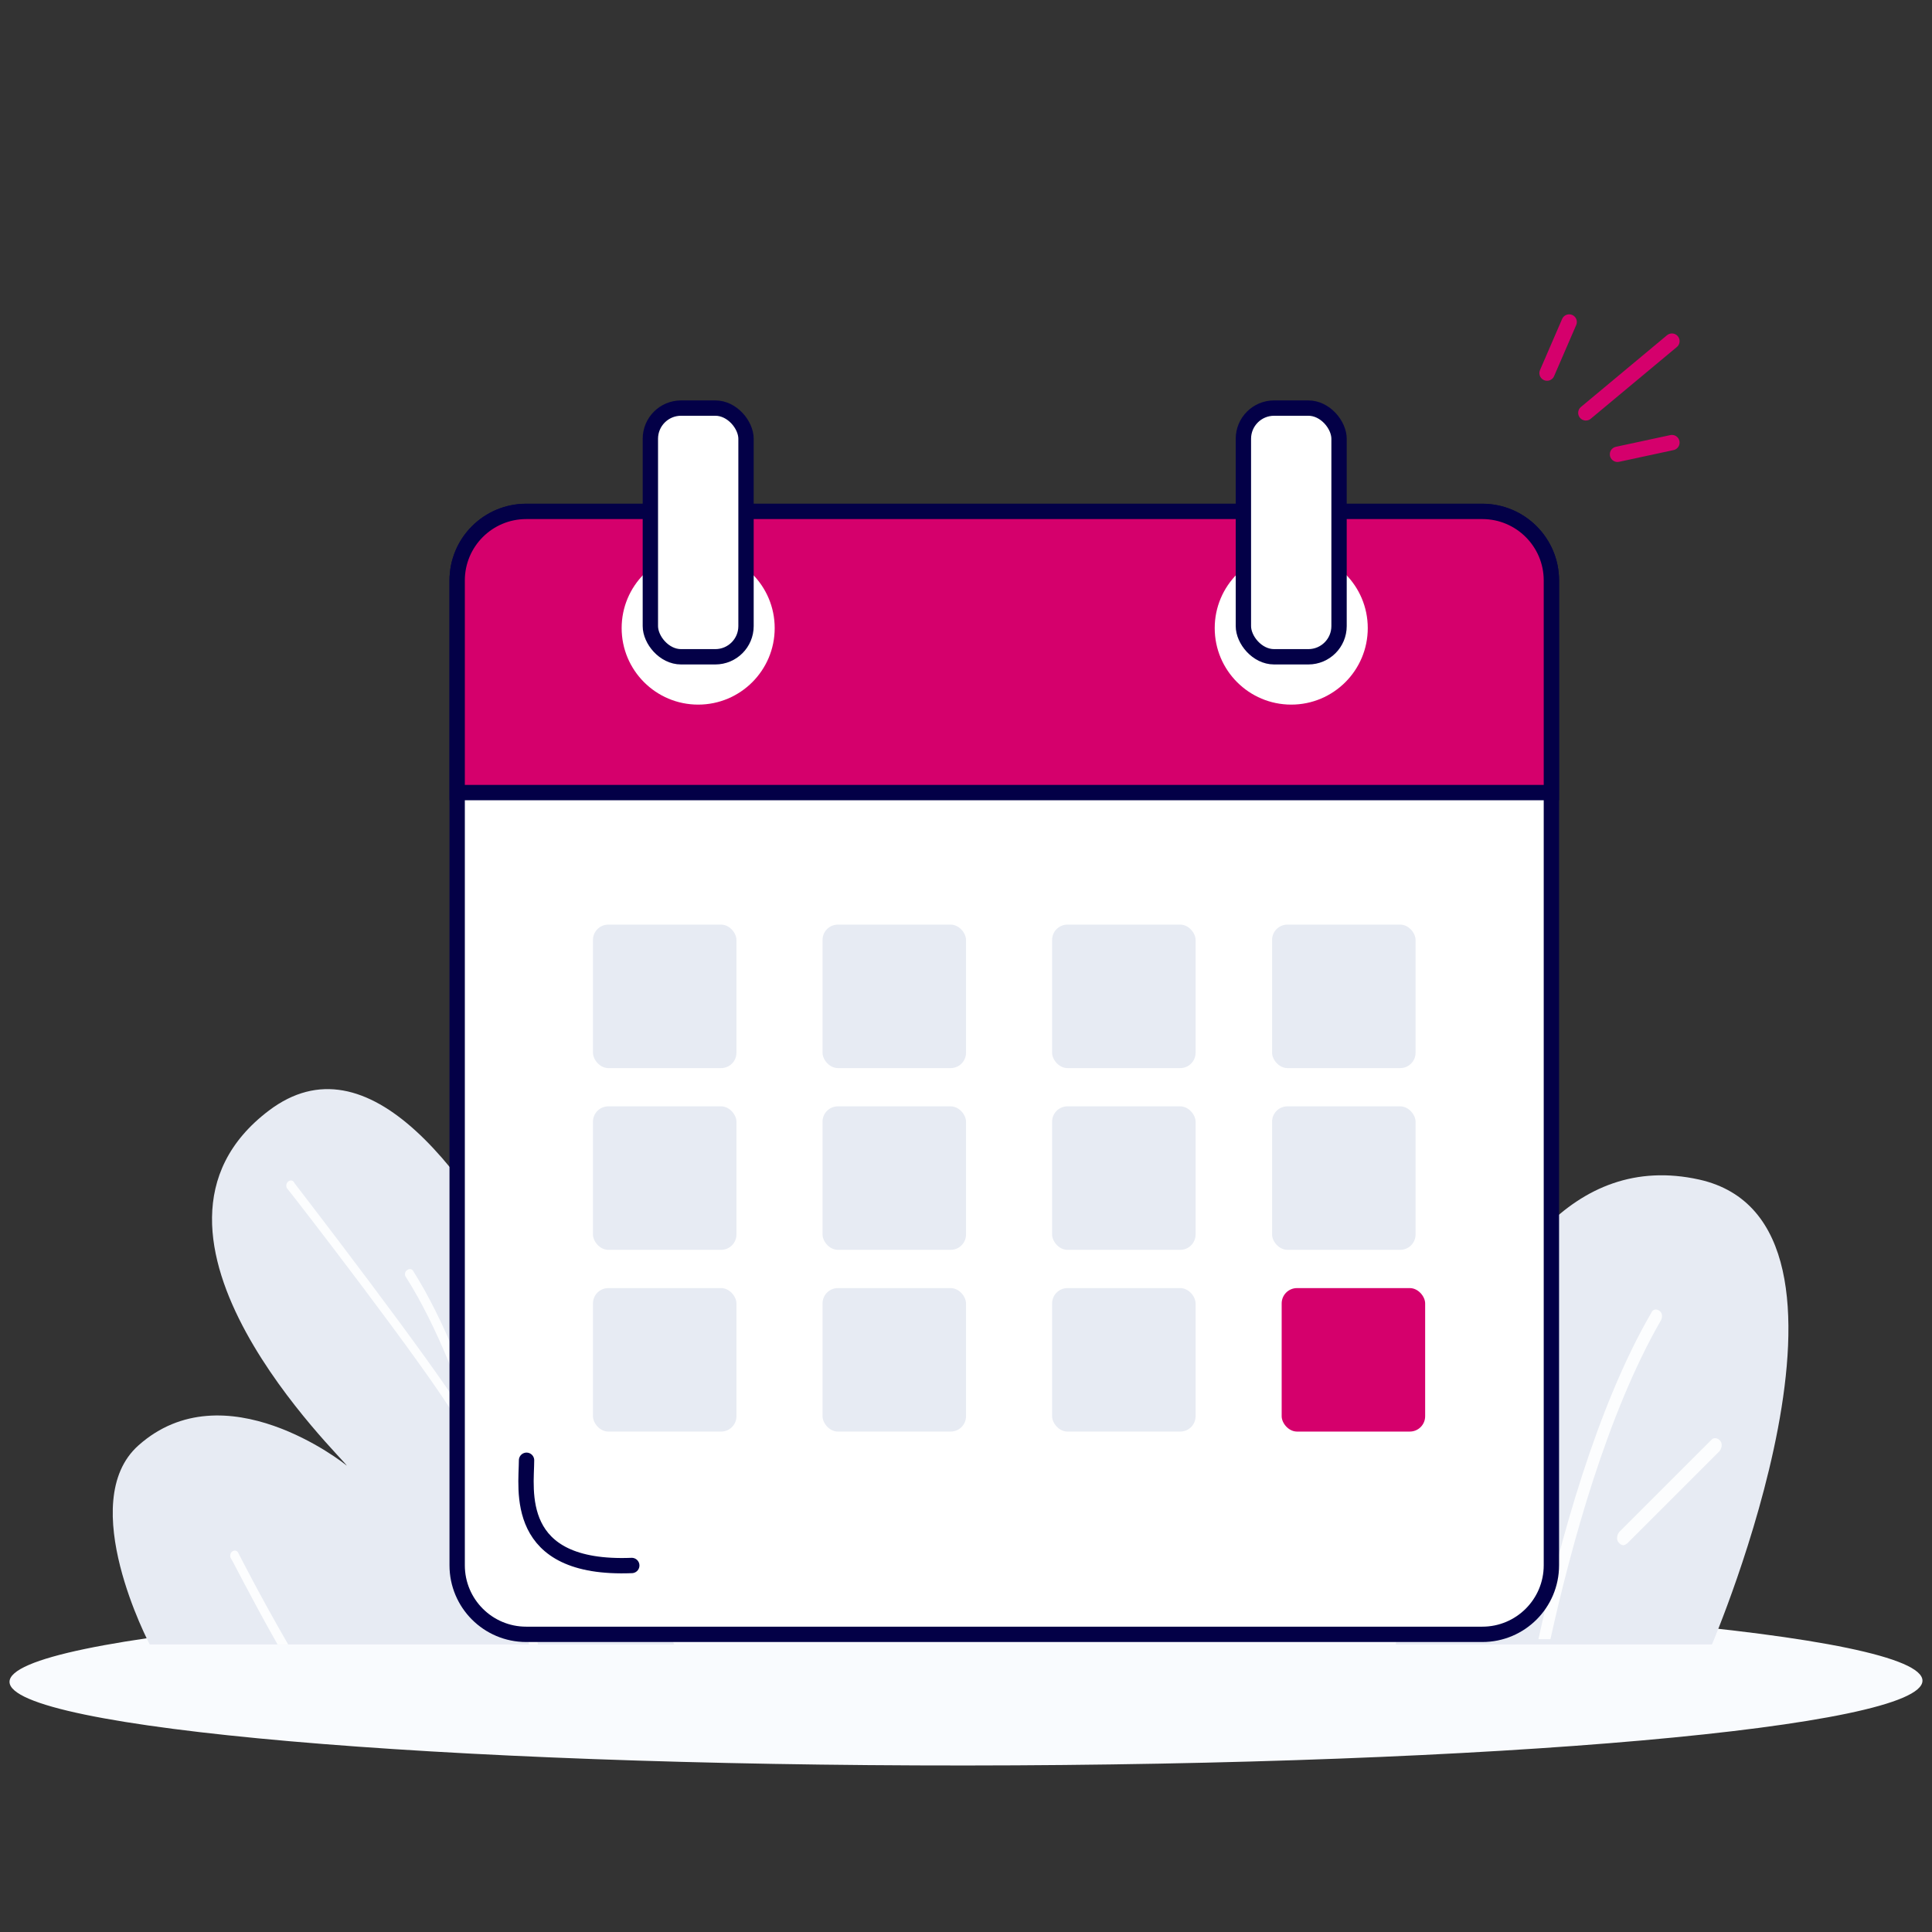 <svg width="102" height="102" viewBox="0 0 102 102" fill="none" xmlns="http://www.w3.org/2000/svg">
<rect x="0" y="0" width="102" height="102" fill="#333333" stroke="none"/>
<path d="M51.003 93.209C78.892 93.192 101.499 91.187 101.497 88.731C101.496 86.275 78.886 84.299 50.997 84.315C23.108 84.332 0.501 86.337 0.503 88.793C0.504 91.249 23.114 93.226 51.003 93.209Z" fill="#F9FBFE"/>
<path d="M35.585 86.82H7.905C7.905 86.82 3.938 79.306 7.312 76.308C11.842 72.273 18.153 77.233 18.309 77.381C18.215 77.085 5.586 65.144 14.199 58.63C24.644 50.731 35.585 86.82 35.585 86.82Z" fill="#E7EBF3"/>
<path d="M28.4 86.821H27.932C26.869 81.49 24.714 72.606 21.433 67.424C21.34 67.313 21.371 67.128 21.496 67.054C21.59 66.98 21.746 66.98 21.808 67.091C25.151 72.384 27.307 81.453 28.4 86.821Z" fill="#FCFDFE"/>
<path d="M28.931 76.604C28.806 76.604 28.681 76.493 28.681 76.308V71.644C28.681 71.496 28.774 71.348 28.931 71.348C29.087 71.348 29.18 71.459 29.18 71.644V76.345C29.18 76.493 29.056 76.604 28.931 76.604Z" fill="#FCFDFE"/>
<path d="M15.216 86.821H14.654C13.248 84.341 12.217 82.268 12.185 82.268C12.123 82.157 12.154 81.972 12.279 81.898C12.404 81.824 12.529 81.861 12.592 82.009C12.592 82.009 13.716 84.23 15.216 86.821Z" fill="#FCFDFE"/>
<path d="M24.656 74.915H24.094C22.688 72.435 15.177 62.729 15.146 62.729C15.083 62.618 15.114 62.433 15.239 62.359C15.364 62.285 15.489 62.322 15.552 62.47C15.552 62.47 23.156 72.324 24.656 74.915Z" fill="#FCFDFE"/>
<path d="M90.382 86.821H73.693C73.693 86.821 76.251 59.29 89.711 62.276C99.9 64.554 90.382 86.821 90.382 86.821Z" fill="#E7EBF3"/>
<path d="M87.691 69.704C84.858 74.614 82.955 81.579 81.855 86.54H81.221C82.32 81.529 84.266 74.314 87.184 69.303C87.268 69.102 87.48 69.102 87.607 69.203C87.776 69.303 87.776 69.553 87.691 69.704Z" fill="#FCFDFE"/>
<path d="M85.703 81.579C85.619 81.579 85.534 81.529 85.45 81.429C85.323 81.279 85.365 81.028 85.492 80.878L90.355 76.017C90.482 75.867 90.694 75.917 90.821 76.068C90.947 76.218 90.905 76.469 90.778 76.619L85.915 81.479C85.83 81.529 85.788 81.579 85.703 81.579Z" fill="#FCFDFE"/>
<path d="M24.136 30.645C24.136 28.632 25.767 27 27.78 27H78.26C80.273 27 81.906 28.632 81.906 30.645V82.64C81.906 84.653 80.273 86.285 78.26 86.285H27.78C25.767 86.285 24.136 84.653 24.136 82.64V30.645Z" fill="white" stroke="#030047" stroke-width="0.81"/>
<path d="M27.799 77.095C27.799 78.61 27.041 82.903 33.354 82.65" stroke="#030047" stroke-width="0.81" stroke-linecap="round" stroke-linejoin="round"/>
<rect x="31.306" y="48.815" width="7.575" height="7.575" rx="0.81" fill="#E7EBF3"/>
<rect x="31.306" y="58.41" width="7.575" height="7.575" rx="0.81" fill="#E7EBF3"/>
<rect x="31.306" y="68.005" width="7.575" height="7.575" rx="0.81" fill="#E7EBF3"/>
<rect x="43.426" y="48.815" width="7.575" height="7.575" rx="0.81" fill="#E7EBF3"/>
<rect x="43.426" y="58.41" width="7.575" height="7.575" rx="0.81" fill="#E7EBF3"/>
<rect x="43.426" y="68.005" width="7.575" height="7.575" rx="0.81" fill="#E7EBF3"/>
<rect x="55.546" y="48.815" width="7.575" height="7.575" rx="0.81" fill="#E7EBF3"/>
<rect x="55.546" y="58.41" width="7.575" height="7.575" rx="0.81" fill="#E7EBF3"/>
<rect x="55.546" y="68.005" width="7.575" height="7.575" rx="0.81" fill="#E7EBF3"/>
<rect x="67.16" y="48.815" width="7.575" height="7.575" rx="0.81" fill="#E7EBF3"/>
<rect x="67.16" y="58.41" width="7.575" height="7.575" rx="0.81" fill="#E7EBF3"/>
<rect x="67.666" y="68.005" width="7.575" height="7.575" rx="0.81" fill="#D5006C"/>
<path d="M24.136 30.645C24.136 28.632 25.767 27 27.78 27H78.26C80.273 27 81.906 28.632 81.906 30.645V41.845H24.136V30.645Z" fill="#D5006C" stroke="#030047" stroke-width="0.81"/>
<ellipse cx="36.86" cy="33.16" rx="4.04" ry="4.04" fill="white"/>
<ellipse cx="68.171" cy="33.16" rx="4.04" ry="4.04" fill="white"/>
<rect x="34.336" y="21.545" width="5.05" height="13.13" rx="1.62" fill="white" stroke="#030047" stroke-width="0.81"/>
<rect x="65.645" y="21.545" width="5.05" height="13.13" rx="1.62" fill="white" stroke="#030047" stroke-width="0.81"/>
<path d="M88.269 18.01L83.725 21.797" stroke="#D5006C" stroke-width="0.81" stroke-linecap="round" stroke-linejoin="round"/>
<path d="M82.844 17L81.677 19.698" stroke="#D5006C" stroke-width="0.81" stroke-linecap="round" stroke-linejoin="round"/>
<path d="M88.269 23.367L85.396 23.985" stroke="#D5006C" stroke-width="0.81" stroke-linecap="round" stroke-linejoin="round"/>
</svg>
